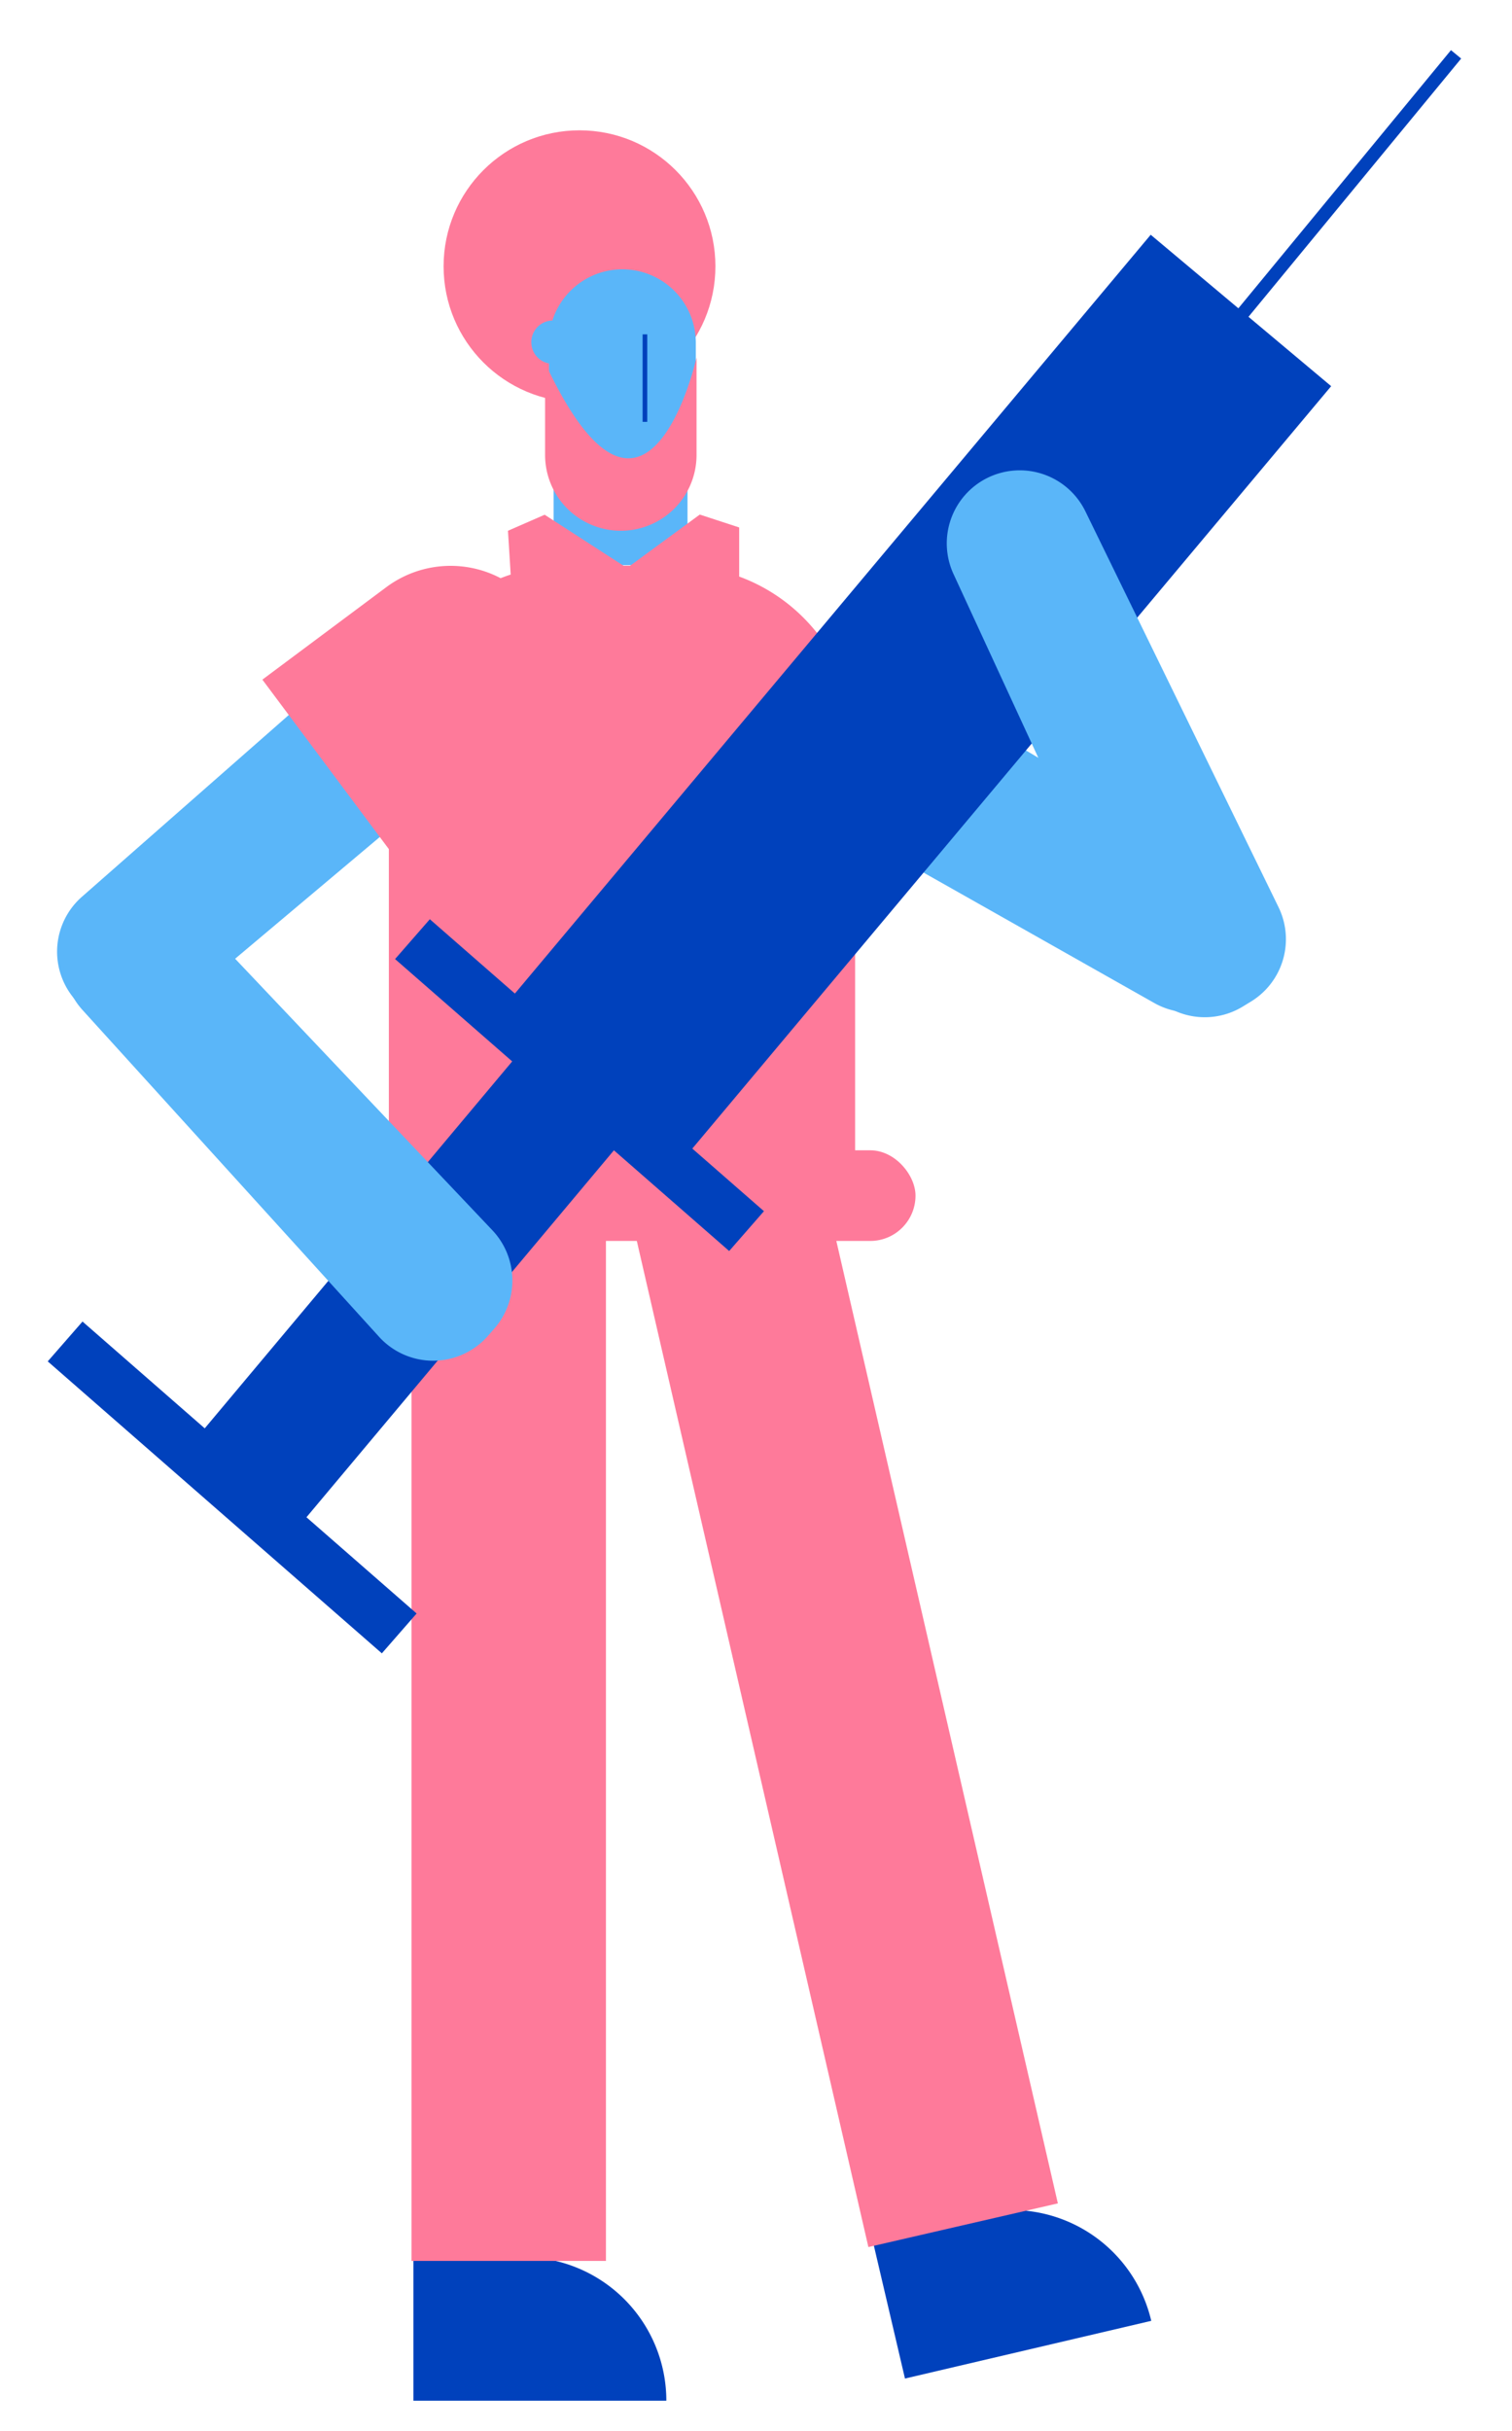 <svg id="Capa_1" data-name="Capa 1" xmlns="http://www.w3.org/2000/svg" viewBox="0 0 801 1287"><title>Mesa de trabajo 25</title><path d="M447.37,340.17,652.51,462.05c18.36,10.91,24.41,34.56,13.66,53.4h0c-11,19.36-35.63,26.34-54.73,15.55L404.09,413.85a39.14,39.14,0,0,1-15.95-50.8l2.2-4.74C400.43,336.59,427.08,328.11,447.37,340.17Z" fill="#5ab6f9"/><circle cx="307" cy="141" r="72" fill="#fe7a9a"/><path d="M469,1169h58a76,76,0,0,1,76,76v0a0,0,0,0,1,0,0H469a0,0,0,0,1,0,0v-76a0,0,0,0,1,0,0Z" transform="translate(-261.1 154.01) rotate(-13.18)" fill="#0041bc"/><path d="M219,1195h58a76,76,0,0,1,76,76v0a0,0,0,0,1,0,0H219a0,0,0,0,1,0,0v-76A0,0,0,0,1,219,1195Z" fill="#0041bc"/><rect x="218" y="636" width="103" height="561" fill="#fe7a9a"/><path d="M368.62,181.49a38.91,38.91,0,0,0-38.9-38.91h0a38.93,38.93,0,0,0-37.08,27.11,11.47,11.47,0,0,0-1.82,22.74v51.43h2.46v55.35h70.93V243.86h4.41Z" fill="#5ab6f9"/><rect x="340.43" y="177.02" width="2.46" height="46.33" fill="#0041bc"/><rect x="395.85" y="624.98" width="103" height="560.27" transform="translate(-191.73 123.49) rotate(-12.97)" fill="#fe7a9a"/><rect x="174.71" y="609" width="310.29" height="48" rx="24" fill="#fe7a9a"/><path d="M288.77,192.18v48.71A40.11,40.11,0,0,0,328.89,281h0A40.11,40.11,0,0,0,369,240.89V189.33S342.54,307.36,288.77,192.18Z" fill="#fe7a9a"/><path d="M272.7,383,93.82,533.44a38.67,38.67,0,0,1-53.74-3.84h0a38.67,38.67,0,0,1,3.33-54.83L218.62,320.91a38.67,38.67,0,0,1,52.08.94l3.67,3.46A38.68,38.68,0,0,1,272.7,383Z" fill="#5ab6f9"/><path d="M391.59,305.25v-26l-20.87-6.82-36.9,27.09H330.3l-41.77-27L269.1,281l1.45,23.19q-2.71.88-5.34,1.92a57,57,0,0,0-60.6,4.79L139,359.82l67,89.73V650H453V393.18A93.67,93.67,0,0,0,391.59,305.25Z" fill="#fe7a9a"/><polygon points="661.4 167.73 774.07 31 768.67 26.55 656.04 163.23 609.6 124.29 272.77 526.02 227.71 486.67 209.29 507.76 271.34 561.94 108.46 756.21 43.71 699.67 25.29 720.76 202.29 875.33 220.71 854.24 162.35 803.28 325.23 609.01 386.29 662.33 404.71 641.24 366.76 608.1 705.2 204.45 661.4 167.73" fill="#0041bc"/><path d="M200.82,707.75l-157.09-173a38.68,38.68,0,0,1,1.79-53.85h0a38.68,38.68,0,0,1,54.92,1.24L260.85,651.35a38.67,38.67,0,0,1,1,52.08l-3.32,3.79A38.68,38.68,0,0,1,200.82,707.75Z" fill="#5ab6f9"/><path d="M603.12,516.08l-98-212.19A38.69,38.69,0,0,1,523,253.06h0a38.69,38.69,0,0,1,52,17.66L677.31,480.28a38.69,38.69,0,0,1-14.63,50l-4.31,2.63A38.68,38.68,0,0,1,603.12,516.08Z" fill="#5ab6f9"/></svg>